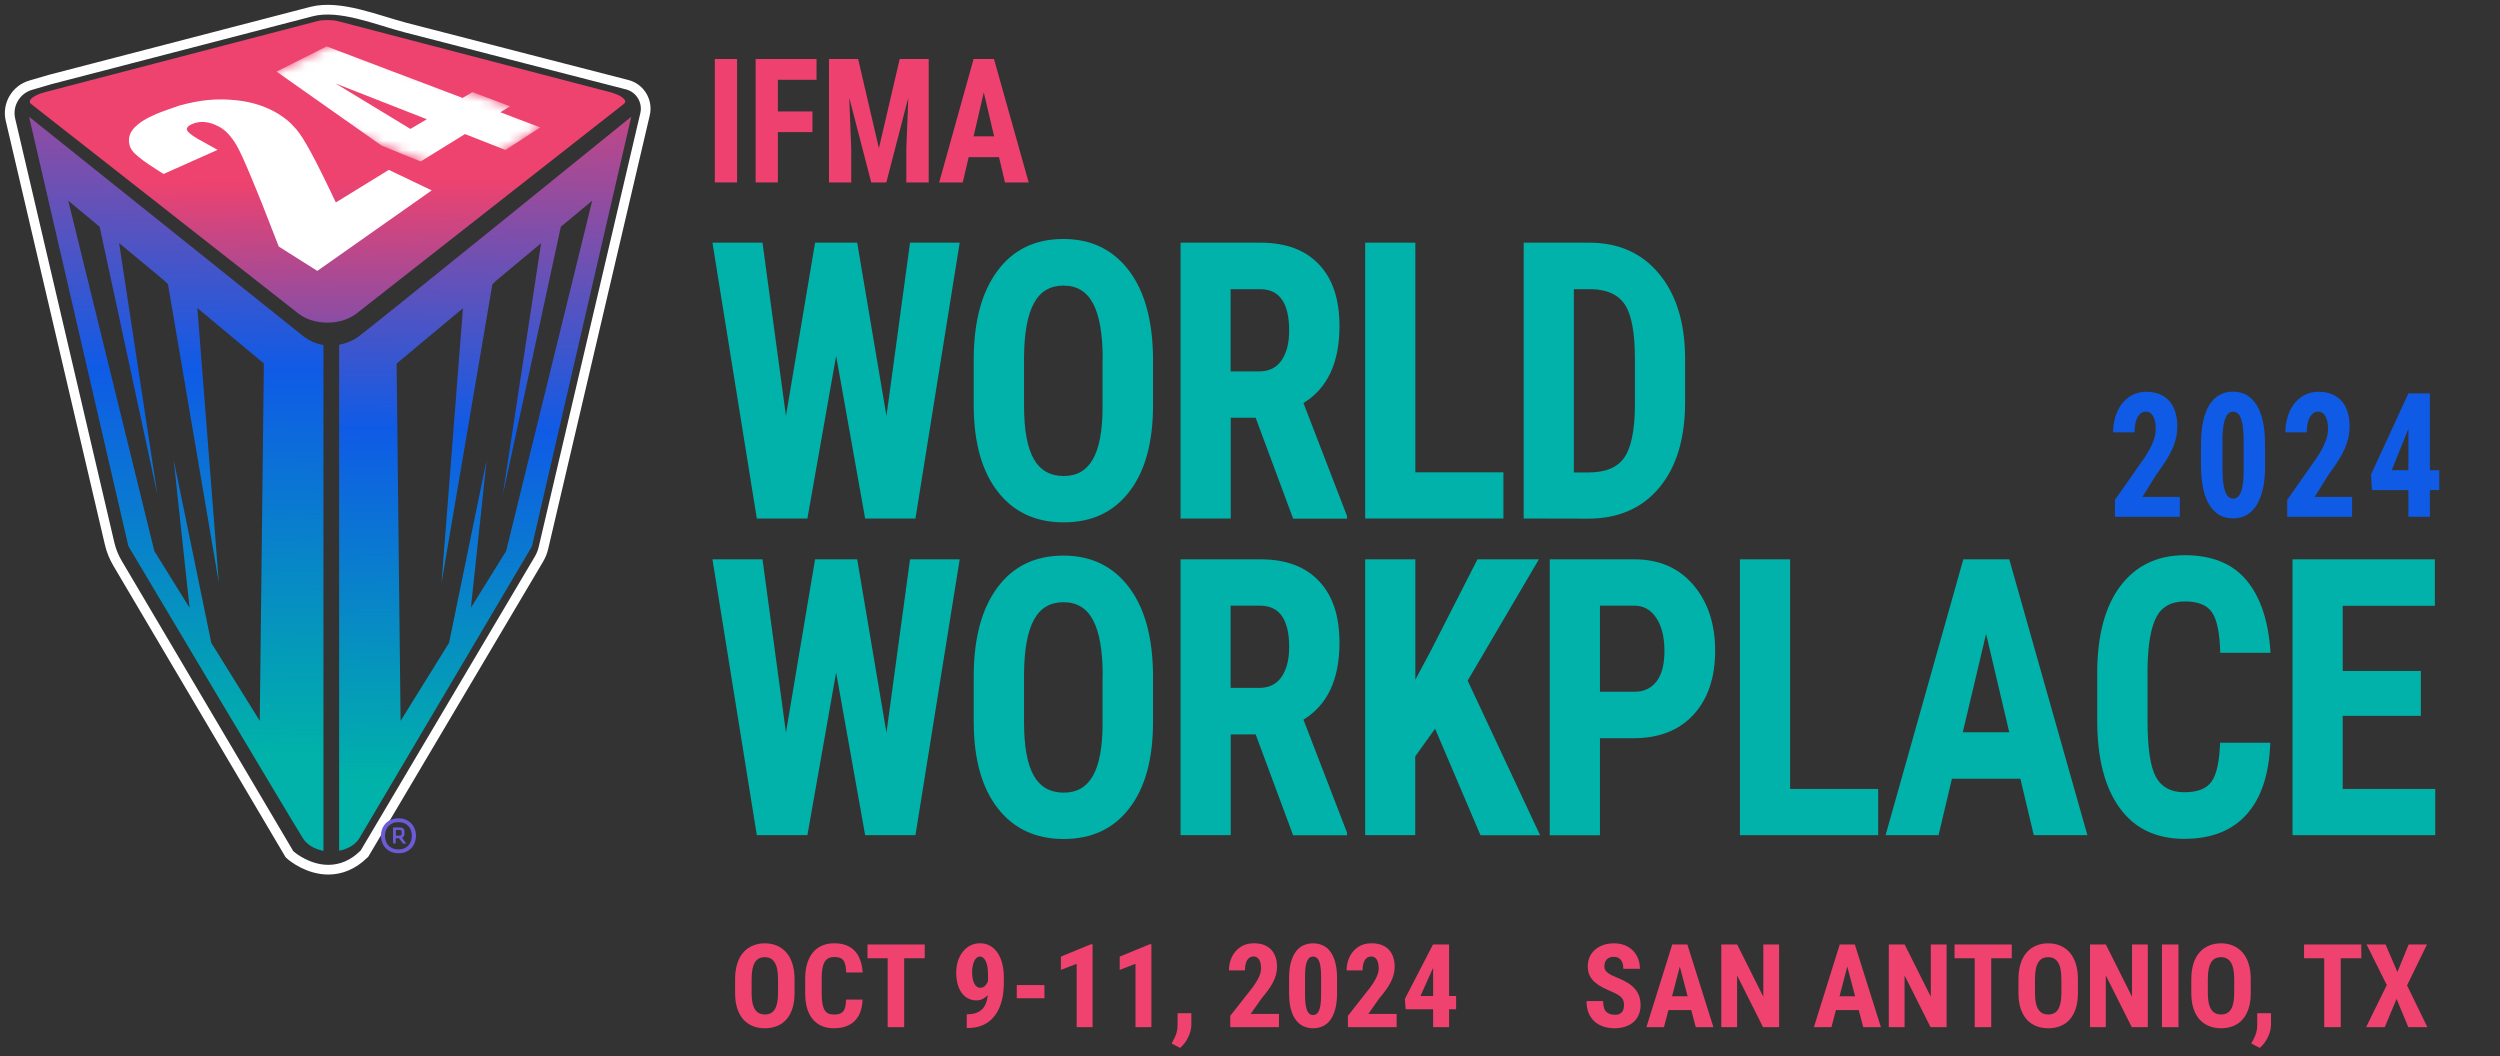 <svg width="258" height="109" viewBox="0 0 258 109" fill="none" xmlns="http://www.w3.org/2000/svg">
<rect x="0" y="0" width="258" height="109" fill="#333333" stroke="none"/>
<path d="M81.998 101.072V102.496C81.998 103.098 81.924 103.625 81.775 104.078C81.631 104.527 81.424 104.904 81.154 105.209C80.889 105.51 80.566 105.736 80.188 105.889C79.812 106.041 79.397 106.117 78.939 106.117C78.482 106.117 78.064 106.041 77.686 105.889C77.311 105.736 76.986 105.51 76.713 105.209C76.443 104.904 76.234 104.527 76.086 104.078C75.938 103.625 75.863 103.098 75.863 102.496V101.072C75.863 100.455 75.936 99.916 76.08 99.455C76.225 98.99 76.434 98.603 76.707 98.295C76.981 97.982 77.305 97.748 77.68 97.592C78.055 97.432 78.471 97.352 78.928 97.352C79.385 97.352 79.801 97.432 80.176 97.592C80.551 97.748 80.875 97.982 81.148 98.295C81.422 98.603 81.631 98.99 81.775 99.455C81.924 99.916 81.998 100.455 81.998 101.072ZM80.293 102.496V101.061C80.293 100.654 80.264 100.309 80.205 100.023C80.147 99.734 80.059 99.498 79.941 99.314C79.824 99.131 79.682 98.996 79.514 98.91C79.346 98.824 79.15 98.781 78.928 98.781C78.705 98.781 78.508 98.824 78.336 98.91C78.168 98.996 78.025 99.131 77.908 99.314C77.795 99.498 77.709 99.734 77.65 100.023C77.596 100.309 77.568 100.654 77.568 101.061V102.496C77.568 102.887 77.598 103.221 77.656 103.498C77.715 103.775 77.803 104.002 77.92 104.178C78.037 104.354 78.18 104.484 78.348 104.57C78.519 104.652 78.717 104.693 78.939 104.693C79.158 104.693 79.352 104.652 79.519 104.57C79.691 104.484 79.834 104.354 79.947 104.178C80.061 104.002 80.147 103.775 80.205 103.498C80.264 103.221 80.293 102.887 80.293 102.496ZM87.312 103.158H89.018C88.994 103.799 88.865 104.34 88.631 104.781C88.397 105.219 88.062 105.551 87.629 105.777C87.199 106.004 86.68 106.117 86.07 106.117C85.598 106.117 85.178 106.039 84.811 105.883C84.443 105.723 84.131 105.488 83.873 105.18C83.615 104.871 83.42 104.49 83.287 104.037C83.158 103.58 83.094 103.055 83.094 102.461V101.014C83.094 100.42 83.162 99.894 83.299 99.438C83.439 98.981 83.639 98.598 83.897 98.289C84.158 97.977 84.473 97.742 84.84 97.586C85.211 97.426 85.629 97.346 86.094 97.346C86.715 97.346 87.234 97.463 87.652 97.697C88.07 97.932 88.393 98.273 88.619 98.723C88.85 99.168 88.988 99.713 89.035 100.357H87.324C87.312 99.951 87.266 99.633 87.184 99.402C87.106 99.168 86.981 99.004 86.809 98.91C86.637 98.812 86.398 98.764 86.094 98.764C85.867 98.764 85.672 98.805 85.508 98.887C85.344 98.965 85.209 99.092 85.103 99.268C84.998 99.443 84.92 99.674 84.869 99.959C84.822 100.244 84.799 100.592 84.799 101.002V102.461C84.799 102.863 84.82 103.207 84.863 103.492C84.906 103.773 84.975 104.004 85.068 104.184C85.162 104.363 85.289 104.494 85.449 104.576C85.613 104.658 85.82 104.699 86.07 104.699C86.359 104.699 86.592 104.656 86.768 104.57C86.947 104.484 87.08 104.33 87.166 104.107C87.252 103.885 87.301 103.568 87.312 103.158ZM93.312 97.469V106H91.607V97.469H93.312ZM95.434 97.469V98.893H89.527V97.469H95.434ZM99.769 104.67H99.852C100.227 104.67 100.547 104.615 100.812 104.506C101.082 104.396 101.301 104.236 101.469 104.025C101.641 103.811 101.766 103.547 101.844 103.234C101.922 102.922 101.961 102.566 101.961 102.168V100.521C101.961 100.217 101.939 99.953 101.896 99.731C101.854 99.504 101.793 99.316 101.715 99.168C101.637 99.016 101.549 98.902 101.451 98.828C101.354 98.754 101.248 98.717 101.135 98.717C101.002 98.717 100.885 98.762 100.783 98.852C100.682 98.941 100.596 99.064 100.525 99.221C100.459 99.373 100.408 99.547 100.373 99.742C100.338 99.938 100.32 100.139 100.32 100.346C100.32 100.564 100.338 100.77 100.373 100.961C100.408 101.152 100.461 101.322 100.531 101.471C100.602 101.619 100.691 101.734 100.801 101.816C100.91 101.898 101.041 101.939 101.193 101.939C101.318 101.939 101.434 101.904 101.539 101.834C101.645 101.76 101.736 101.662 101.814 101.541C101.893 101.42 101.955 101.287 102.002 101.143C102.049 100.998 102.074 100.85 102.078 100.697L102.611 101.031C102.611 101.297 102.562 101.561 102.465 101.822C102.371 102.084 102.24 102.322 102.072 102.537C101.904 102.752 101.709 102.924 101.486 103.053C101.268 103.178 101.031 103.24 100.777 103.24C100.438 103.24 100.137 103.168 99.875 103.023C99.613 102.879 99.393 102.678 99.213 102.42C99.037 102.158 98.904 101.854 98.814 101.506C98.725 101.154 98.68 100.775 98.68 100.369C98.68 99.955 98.736 99.566 98.85 99.203C98.967 98.836 99.133 98.514 99.348 98.236C99.562 97.959 99.822 97.742 100.127 97.586C100.432 97.426 100.771 97.346 101.146 97.346C101.518 97.346 101.854 97.428 102.154 97.592C102.455 97.756 102.713 97.992 102.928 98.301C103.143 98.606 103.307 98.973 103.42 99.402C103.537 99.828 103.596 100.305 103.596 100.832V101.424C103.596 101.982 103.547 102.502 103.449 102.982C103.352 103.459 103.203 103.889 103.004 104.271C102.805 104.654 102.557 104.982 102.26 105.256C101.963 105.525 101.615 105.732 101.217 105.877C100.822 106.018 100.375 106.088 99.875 106.088H99.769V104.67ZM107.785 101.658V103.023H104.932V101.658H107.785ZM112.754 97.451V106H111.113V99.467L109.484 100.094V98.723L112.578 97.451H112.754ZM118.824 97.451V106H117.184V99.467L115.555 100.094V98.723L118.648 97.451H118.824ZM122.949 104.559V105.713C122.949 106.154 122.84 106.598 122.621 107.043C122.402 107.492 122.125 107.859 121.789 108.145L120.91 107.688C121.008 107.508 121.104 107.326 121.197 107.143C121.291 106.959 121.369 106.758 121.432 106.539C121.494 106.32 121.525 106.072 121.525 105.795V104.559H122.949ZM131.99 104.635V106H126.963V104.834L129.271 101.898C129.494 101.59 129.668 101.32 129.793 101.09C129.918 100.855 130.008 100.646 130.062 100.463C130.117 100.275 130.145 100.1 130.145 99.936C130.145 99.682 130.115 99.465 130.057 99.285C129.998 99.102 129.91 98.961 129.793 98.863C129.68 98.762 129.539 98.711 129.371 98.711C129.168 98.711 129 98.773 128.867 98.898C128.734 99.023 128.635 99.195 128.568 99.414C128.506 99.629 128.475 99.873 128.475 100.146H126.828C126.828 99.635 126.932 99.166 127.139 98.74C127.35 98.314 127.645 97.977 128.023 97.727C128.406 97.473 128.865 97.346 129.4 97.346C129.924 97.346 130.361 97.443 130.713 97.639C131.068 97.834 131.336 98.113 131.516 98.477C131.699 98.836 131.791 99.266 131.791 99.766C131.791 100.051 131.754 100.328 131.68 100.598C131.605 100.863 131.5 101.129 131.363 101.395C131.227 101.656 131.059 101.924 130.859 102.197C130.66 102.471 130.436 102.754 130.186 103.047L129.072 104.635H131.99ZM137.984 100.984V102.467C137.984 103.107 137.924 103.658 137.803 104.119C137.682 104.58 137.512 104.959 137.293 105.256C137.074 105.549 136.814 105.766 136.514 105.906C136.213 106.047 135.881 106.117 135.518 106.117C135.229 106.117 134.957 106.072 134.703 105.982C134.449 105.893 134.219 105.756 134.012 105.572C133.809 105.385 133.633 105.148 133.484 104.863C133.34 104.574 133.229 104.232 133.15 103.838C133.072 103.439 133.033 102.982 133.033 102.467V100.984C133.033 100.344 133.094 99.795 133.215 99.338C133.34 98.877 133.512 98.5 133.73 98.207C133.949 97.914 134.209 97.699 134.51 97.562C134.814 97.422 135.148 97.352 135.512 97.352C135.797 97.352 136.066 97.397 136.32 97.486C136.578 97.572 136.807 97.707 137.006 97.891C137.209 98.074 137.383 98.311 137.527 98.6C137.676 98.885 137.789 99.227 137.867 99.625C137.945 100.02 137.984 100.473 137.984 100.984ZM136.338 102.695V100.744C136.338 100.443 136.324 100.18 136.297 99.953C136.273 99.727 136.24 99.535 136.197 99.379C136.154 99.223 136.098 99.096 136.027 98.998C135.957 98.9 135.879 98.83 135.793 98.787C135.707 98.74 135.611 98.717 135.506 98.717C135.381 98.717 135.268 98.752 135.166 98.822C135.064 98.893 134.977 99.008 134.902 99.168C134.828 99.324 134.771 99.533 134.732 99.795C134.697 100.053 134.68 100.369 134.68 100.744V102.695C134.68 102.996 134.691 103.262 134.715 103.492C134.742 103.723 134.779 103.92 134.826 104.084C134.877 104.244 134.934 104.373 134.996 104.471C135.062 104.568 135.139 104.641 135.225 104.688C135.314 104.73 135.412 104.752 135.518 104.752C135.643 104.752 135.756 104.717 135.857 104.646C135.963 104.572 136.051 104.455 136.121 104.295C136.191 104.135 136.244 103.924 136.279 103.662C136.318 103.396 136.338 103.074 136.338 102.695ZM144.131 104.635V106H139.104V104.834L141.412 101.898C141.635 101.59 141.809 101.32 141.934 101.09C142.059 100.855 142.148 100.646 142.203 100.463C142.258 100.275 142.285 100.1 142.285 99.936C142.285 99.682 142.256 99.465 142.197 99.285C142.139 99.102 142.051 98.961 141.934 98.863C141.82 98.762 141.68 98.711 141.512 98.711C141.309 98.711 141.141 98.773 141.008 98.898C140.875 99.023 140.775 99.195 140.709 99.414C140.646 99.629 140.615 99.873 140.615 100.146H138.969C138.969 99.635 139.072 99.166 139.279 98.74C139.49 98.314 139.785 97.977 140.164 97.727C140.547 97.473 141.006 97.346 141.541 97.346C142.064 97.346 142.502 97.443 142.854 97.639C143.209 97.834 143.477 98.113 143.656 98.477C143.84 98.836 143.932 99.266 143.932 99.766C143.932 100.051 143.895 100.328 143.82 100.598C143.746 100.863 143.641 101.129 143.504 101.395C143.367 101.656 143.199 101.924 143 102.197C142.801 102.471 142.576 102.754 142.326 103.047L141.213 104.635H144.131ZM150.271 102.789V104.154H145.062L144.986 103.082L147.887 97.469H149.188L147.857 99.965L146.592 102.789H150.271ZM149.545 97.469V106H147.898V97.469H149.545Z" fill="#EF426F"/>
<path d="M167.596 103.756C167.596 103.604 167.582 103.465 167.555 103.34C167.527 103.215 167.469 103.1 167.379 102.994C167.293 102.889 167.166 102.783 166.998 102.678C166.834 102.572 166.619 102.463 166.354 102.35C166.037 102.217 165.73 102.076 165.434 101.928C165.137 101.775 164.869 101.6 164.631 101.4C164.393 101.201 164.203 100.967 164.062 100.697C163.926 100.424 163.857 100.104 163.857 99.736C163.857 99.377 163.922 99.051 164.051 98.758C164.184 98.465 164.371 98.215 164.613 98.008C164.855 97.797 165.139 97.635 165.463 97.522C165.791 97.408 166.156 97.352 166.559 97.352C167.105 97.352 167.578 97.465 167.977 97.691C168.379 97.918 168.689 98.228 168.908 98.623C169.131 99.018 169.242 99.471 169.242 99.982H167.531C167.531 99.74 167.496 99.527 167.426 99.344C167.359 99.156 167.252 99.01 167.104 98.904C166.955 98.799 166.764 98.746 166.529 98.746C166.311 98.746 166.129 98.791 165.984 98.881C165.844 98.967 165.738 99.086 165.668 99.238C165.602 99.387 165.568 99.555 165.568 99.742C165.568 99.883 165.602 100.01 165.668 100.123C165.738 100.232 165.834 100.332 165.955 100.422C166.076 100.508 166.219 100.592 166.383 100.674C166.551 100.756 166.734 100.836 166.934 100.914C167.32 101.066 167.662 101.234 167.959 101.418C168.256 101.598 168.504 101.801 168.703 102.027C168.902 102.25 169.053 102.502 169.154 102.783C169.256 103.064 169.307 103.385 169.307 103.744C169.307 104.1 169.244 104.424 169.119 104.717C168.998 105.006 168.82 105.256 168.586 105.467C168.352 105.674 168.068 105.834 167.736 105.947C167.408 106.061 167.041 106.117 166.635 106.117C166.24 106.117 165.867 106.062 165.516 105.953C165.164 105.84 164.854 105.67 164.584 105.443C164.318 105.213 164.109 104.922 163.957 104.57C163.805 104.215 163.729 103.795 163.729 103.311H165.445C165.445 103.568 165.471 103.789 165.521 103.973C165.572 104.152 165.65 104.297 165.756 104.406C165.861 104.512 165.99 104.592 166.143 104.646C166.299 104.697 166.477 104.723 166.676 104.723C166.902 104.723 167.082 104.68 167.215 104.594C167.352 104.508 167.449 104.393 167.508 104.248C167.566 104.104 167.596 103.939 167.596 103.756ZM173.555 98.992L171.721 106H169.91L172.576 97.469H173.707L173.555 98.992ZM175.002 106L173.156 98.992L172.986 97.469H174.135L176.824 106H175.002ZM175.066 102.818V104.242H171.217V102.818H175.066ZM183.604 97.469V106H181.945L179.268 100.662V106H177.639V97.469H179.273L181.975 102.865V97.469H183.604ZM190.84 98.992L189.006 106H187.195L189.861 97.469H190.992L190.84 98.992ZM192.287 106L190.441 98.992L190.271 97.469H191.42L194.109 106H192.287ZM192.352 102.818V104.242H188.502V102.818H192.352ZM200.889 97.469V106H199.23L196.553 100.662V106H194.924V97.469H196.559L199.26 102.865V97.469H200.889ZM205.494 97.469V106H203.789V97.469H205.494ZM207.615 97.469V98.893H201.709V97.469H207.615ZM214.441 101.072V102.496C214.441 103.098 214.367 103.625 214.219 104.078C214.074 104.527 213.867 104.904 213.598 105.209C213.332 105.51 213.01 105.736 212.631 105.889C212.256 106.041 211.84 106.117 211.383 106.117C210.926 106.117 210.508 106.041 210.129 105.889C209.754 105.736 209.43 105.51 209.156 105.209C208.887 104.904 208.678 104.527 208.529 104.078C208.381 103.625 208.307 103.098 208.307 102.496V101.072C208.307 100.455 208.379 99.916 208.523 99.455C208.668 98.99 208.877 98.603 209.15 98.295C209.424 97.982 209.748 97.748 210.123 97.592C210.498 97.432 210.914 97.352 211.371 97.352C211.828 97.352 212.244 97.432 212.619 97.592C212.994 97.748 213.318 97.982 213.592 98.295C213.865 98.603 214.074 98.99 214.219 99.455C214.367 99.916 214.441 100.455 214.441 101.072ZM212.736 102.496V101.061C212.736 100.654 212.707 100.309 212.648 100.023C212.59 99.734 212.502 99.498 212.385 99.314C212.268 99.131 212.125 98.996 211.957 98.91C211.789 98.824 211.594 98.781 211.371 98.781C211.148 98.781 210.951 98.824 210.779 98.91C210.611 98.996 210.469 99.131 210.352 99.314C210.238 99.498 210.152 99.734 210.094 100.023C210.039 100.309 210.012 100.654 210.012 101.061V102.496C210.012 102.887 210.041 103.221 210.1 103.498C210.158 103.775 210.246 104.002 210.363 104.178C210.48 104.354 210.623 104.484 210.791 104.57C210.963 104.652 211.16 104.693 211.383 104.693C211.602 104.693 211.795 104.652 211.963 104.57C212.135 104.484 212.277 104.354 212.391 104.178C212.504 104.002 212.59 103.775 212.648 103.498C212.707 103.221 212.736 102.887 212.736 102.496ZM221.654 97.469V106H219.996L217.318 100.662V106H215.689V97.469H217.324L220.025 102.865V97.469H221.654ZM224.818 97.469V106H223.113V97.469H224.818ZM232.277 101.072V102.496C232.277 103.098 232.203 103.625 232.055 104.078C231.91 104.527 231.703 104.904 231.434 105.209C231.168 105.51 230.846 105.736 230.467 105.889C230.092 106.041 229.676 106.117 229.219 106.117C228.762 106.117 228.344 106.041 227.965 105.889C227.59 105.736 227.266 105.51 226.992 105.209C226.723 104.904 226.514 104.527 226.365 104.078C226.217 103.625 226.143 103.098 226.143 102.496V101.072C226.143 100.455 226.215 99.916 226.359 99.455C226.504 98.99 226.713 98.603 226.986 98.295C227.26 97.982 227.584 97.748 227.959 97.592C228.334 97.432 228.75 97.352 229.207 97.352C229.664 97.352 230.08 97.432 230.455 97.592C230.83 97.748 231.154 97.982 231.428 98.295C231.701 98.603 231.91 98.99 232.055 99.455C232.203 99.916 232.277 100.455 232.277 101.072ZM230.572 102.496V101.061C230.572 100.654 230.543 100.309 230.484 100.023C230.426 99.734 230.338 99.498 230.221 99.314C230.104 99.131 229.961 98.996 229.793 98.91C229.625 98.824 229.43 98.781 229.207 98.781C228.984 98.781 228.787 98.824 228.615 98.91C228.447 98.996 228.305 99.131 228.188 99.314C228.074 99.498 227.988 99.734 227.93 100.023C227.875 100.309 227.848 100.654 227.848 101.061V102.496C227.848 102.887 227.877 103.221 227.936 103.498C227.994 103.775 228.082 104.002 228.199 104.178C228.316 104.354 228.459 104.484 228.627 104.57C228.799 104.652 228.996 104.693 229.219 104.693C229.438 104.693 229.631 104.652 229.799 104.57C229.971 104.484 230.113 104.354 230.227 104.178C230.34 104.002 230.426 103.775 230.484 103.498C230.543 103.221 230.572 102.887 230.572 102.496ZM234.369 104.559V105.713C234.369 106.154 234.26 106.598 234.041 107.043C233.822 107.492 233.545 107.859 233.209 108.145L232.33 107.688C232.428 107.508 232.523 107.326 232.617 107.143C232.711 106.959 232.789 106.758 232.852 106.539C232.914 106.32 232.945 106.072 232.945 105.795V104.559H234.369ZM241.564 97.469V106H239.859V97.469H241.564ZM243.686 97.469V98.893H237.779V97.469H243.686ZM246.193 97.469L247.412 100.316L248.572 97.469H250.465L248.408 101.693L250.506 106H248.537L247.324 103.088L246.111 106H244.184L246.316 101.658L244.23 97.469H246.193Z" fill="#EF426F"/>
<path d="M33.894 89.752C31.789 89.752 30.204 88.44 30.026 88.29L29.862 88.139L12.137 58.143C11.755 57.5 11.468 56.79 11.304 56.065L1.082 12.361C0.713 10.817 1.628 9.246 3.159 8.795L5.168 8.207C5.168 8.207 31.939 1.251 32.144 1.196C35.083 0.431 38.95 2.098 41.875 2.85C46.097 3.943 50.32 5.023 54.529 6.116L64.724 8.74C66.064 9.082 66.883 10.448 66.569 11.787L56.087 56.53C55.992 56.954 55.828 57.35 55.609 57.719L37.611 88.099L37.474 88.222C36.449 89.219 35.206 89.752 33.894 89.752Z" stroke="white" stroke-miterlimit="10"/>
<path d="M3 12.047L13.249 56.366C13.249 56.366 30.072 84.627 31.261 86.513C31.699 87.21 32.491 87.634 33.38 87.811V35.607C32.642 35.484 31.917 35.183 31.261 34.664C29.389 33.161 3 12.047 3 12.047ZM26.806 74.391L21.804 66.342L17.923 47.456L19.563 62.72L15.928 56.871L7.045 20.711L10.284 23.403L16.242 51.05L12.293 25.084L16.98 28.979L17.336 29.334L22.583 60.138L20.369 31.794L27.23 37.507L26.806 74.391Z" fill="url(#paint0_linear_1202_1416)"/>
<path d="M35 35.58V87.798C35.902 87.62 36.695 87.169 37.105 86.472C38.198 84.627 54.898 56.379 54.898 56.379L65.147 12.047C65.147 12.047 38.676 33.489 37.091 34.664C36.517 35.115 35.779 35.429 35 35.58ZM47.778 31.808L45.564 60.151L50.812 29.348L51.167 28.993L55.841 25.098L51.891 51.063L57.877 23.403L61.116 20.711L52.233 56.871L48.598 62.72L50.224 47.456L46.343 66.342L41.341 74.391L40.931 37.52L47.778 31.808Z" fill="url(#paint1_linear_1202_1416)"/>
<path d="M62.879 9.491L34.864 2.18C34.276 2.03 33.333 2.03 32.746 2.18L4.703 9.491C3.46 9.819 2.763 10.366 3.2 10.721L30.791 32.355C32.404 33.612 35.178 33.612 36.791 32.355L64.383 10.721C64.834 10.366 64.137 9.806 62.879 9.491Z" fill="url(#paint2_linear_1202_1416)"/>
<path d="M41.123 84.449C42.23 84.449 42.927 85.255 42.927 86.253C42.927 87.251 42.244 88.057 41.123 88.057C40.016 88.057 39.319 87.251 39.319 86.253C39.305 85.255 40.016 84.449 41.123 84.449ZM41.123 87.661C42.039 87.661 42.503 87.018 42.503 86.253C42.503 85.488 42.039 84.846 41.123 84.846C40.207 84.846 39.729 85.488 39.729 86.253C39.729 87.032 40.194 87.661 41.123 87.661ZM41.178 86.499H40.836V87.046H40.563V85.392H41.219C41.588 85.392 41.738 85.556 41.738 85.829V86.062C41.738 86.226 41.683 86.349 41.492 86.458L41.929 87.059H41.588L41.178 86.499ZM41.205 85.652H40.85V86.24H41.205C41.383 86.24 41.451 86.171 41.451 86.048V85.843C41.437 85.693 41.369 85.652 41.205 85.652Z" fill="#6C5BD8"/>
<path d="M16.934 11.448C16.647 11.558 16.374 11.653 16.128 11.763C15.868 11.872 15.636 11.981 15.417 12.091C15.198 12.2 14.993 12.323 14.802 12.432C14.611 12.555 14.447 12.665 14.296 12.788C14.146 12.911 14.009 13.034 13.886 13.157C13.764 13.28 13.668 13.416 13.586 13.539C13.504 13.676 13.435 13.799 13.395 13.936C13.354 14.072 13.312 14.209 13.312 14.346C13.299 14.482 13.312 14.619 13.326 14.755C13.34 14.892 13.381 15.015 13.422 15.138C13.476 15.261 13.531 15.384 13.613 15.493C13.695 15.617 13.791 15.726 13.9 15.835C14.009 15.944 14.133 16.054 14.283 16.177C14.433 16.3 14.597 16.436 14.789 16.573C14.98 16.71 15.185 16.86 15.417 17.01C15.649 17.161 15.895 17.325 16.169 17.502L16.879 17.953L22.455 15.466L20.61 14.441C20.405 14.332 20.214 14.223 20.064 14.113C19.9 14.018 19.777 13.922 19.667 13.826C19.558 13.744 19.476 13.662 19.408 13.594C19.353 13.526 19.312 13.457 19.298 13.403C19.285 13.348 19.285 13.293 19.298 13.239C19.312 13.184 19.353 13.129 19.394 13.075C19.435 13.02 19.503 12.979 19.585 12.924C19.667 12.883 19.749 12.829 19.859 12.788C19.968 12.747 20.077 12.706 20.173 12.678C20.282 12.651 20.392 12.624 20.501 12.61C20.61 12.596 20.72 12.583 20.829 12.583C20.938 12.583 21.047 12.583 21.157 12.596C21.266 12.61 21.375 12.624 21.498 12.651C21.608 12.678 21.731 12.706 21.854 12.747C21.977 12.788 22.1 12.829 22.209 12.883C22.332 12.938 22.455 12.993 22.578 13.061C22.742 13.143 22.906 13.252 23.07 13.375C23.234 13.498 23.384 13.635 23.535 13.799C23.685 13.963 23.835 14.141 23.986 14.346C24.136 14.55 24.286 14.769 24.423 15.015C24.573 15.261 24.751 15.63 24.983 16.122C25.216 16.628 25.489 17.256 25.817 18.035C26.159 18.842 26.555 19.826 27.033 21.001C27.525 22.231 28.099 23.707 28.769 25.442L32.746 27.957L44.553 19.648L40.125 17.53L34.659 20.892C34.112 19.73 33.62 18.732 33.197 17.871C32.787 17.038 32.418 16.327 32.09 15.726C31.775 15.138 31.488 14.66 31.242 14.264C30.996 13.881 30.778 13.567 30.586 13.348C30.395 13.129 30.204 12.924 29.999 12.719C29.794 12.528 29.575 12.337 29.343 12.173C29.11 12.009 28.878 11.845 28.632 11.694C28.386 11.544 28.127 11.407 27.853 11.284C27.498 11.12 27.142 10.97 26.76 10.847C26.391 10.724 25.995 10.615 25.598 10.533C25.202 10.451 24.778 10.382 24.341 10.341C23.904 10.3 23.453 10.273 22.988 10.259C22.523 10.246 22.045 10.273 21.567 10.314C21.088 10.355 20.596 10.423 20.105 10.519C19.599 10.615 19.093 10.738 18.574 10.874C18.027 11.066 17.481 11.243 16.934 11.448Z" fill="white"/>
<mask id="mask0_1202_1416" style="mask-type:luminance" maskUnits="userSpaceOnUse" x="24" y="4" width="33" height="15">
<path d="M47.656 18.4L24.971 9.176L34.769 4.256L56.73 12.524L47.656 18.4Z" fill="white"/>
</mask>
<g mask="url(#mask0_1202_1416)">
<path d="M42.353 13.304L34.632 8.617L44.048 12.306L42.353 13.304ZM33.703 4.79L28.537 7.387L39.402 15.04L43.406 16.666L47.984 13.837L52.166 15.477L55.746 13.154L51.633 11.582L52.63 10.967L48.763 9.505L47.738 10.106L33.703 4.79Z" fill="white"/>
</g>
<path d="M224.958 53.333H218.262V51.584L221.337 47.197C221.733 46.596 222.02 46.063 222.198 45.598C222.389 45.147 222.471 44.696 222.471 44.286C222.471 43.726 222.389 43.275 222.211 42.961C222.034 42.647 221.788 42.483 221.46 42.483C221.104 42.483 220.817 42.674 220.599 43.043C220.394 43.412 220.284 43.945 220.284 44.614H218.071C218.071 43.836 218.221 43.125 218.508 42.469C218.795 41.827 219.205 41.321 219.724 40.966C220.243 40.61 220.845 40.433 221.501 40.433C222.512 40.433 223.305 40.747 223.865 41.376C224.425 42.004 224.699 42.892 224.699 44.04C224.699 44.751 224.548 45.489 224.234 46.227C223.92 46.965 223.359 47.867 222.553 48.947L221.091 51.283H224.958V53.333Z" fill="#0F5BE6"/>
<path d="M233.759 48.058C233.759 49.821 233.472 51.16 232.898 52.103C232.324 53.033 231.518 53.497 230.452 53.497C229.4 53.497 228.593 53.046 228.033 52.144C227.459 51.242 227.172 49.944 227.145 48.25V45.844C227.145 44.095 227.432 42.742 227.992 41.813C228.566 40.884 229.372 40.419 230.438 40.419C231.504 40.419 232.311 40.884 232.884 41.799C233.458 42.715 233.745 44.04 233.745 45.749L233.759 48.058ZM231.545 45.489C231.545 44.491 231.463 43.74 231.286 43.234C231.108 42.728 230.835 42.483 230.452 42.483C229.755 42.483 229.386 43.398 229.359 45.243V48.414C229.359 49.438 229.454 50.204 229.632 50.709C229.81 51.215 230.097 51.461 230.466 51.461C230.821 51.461 231.094 51.229 231.272 50.75C231.45 50.286 231.545 49.562 231.545 48.591V45.489Z" fill="#0F5BE6"/>
<path d="M242.738 53.333H236.041V51.584L239.116 47.197C239.513 46.596 239.8 46.063 239.977 45.598C240.169 45.147 240.251 44.696 240.251 44.286C240.251 43.726 240.169 43.275 239.991 42.961C239.813 42.647 239.567 42.483 239.239 42.483C238.884 42.483 238.597 42.674 238.378 43.043C238.173 43.412 238.064 43.945 238.064 44.614H235.85C235.85 43.836 236 43.125 236.287 42.469C236.574 41.827 236.984 41.321 237.504 40.966C238.023 40.61 238.624 40.433 239.28 40.433C240.292 40.433 241.084 40.747 241.644 41.376C242.205 42.004 242.478 42.892 242.478 44.04C242.478 44.751 242.328 45.489 242.013 46.227C241.699 46.965 241.139 47.867 240.333 48.947L238.87 51.283H242.738V53.333Z" fill="#0F5BE6"/>
<path d="M250.76 48.523H251.73V50.573H250.76V53.333H248.546V50.573H244.788L244.692 48.974L248.546 40.597H250.76V48.523ZM246.824 48.523H248.546V44.259L248.505 44.355L246.824 48.523Z" fill="#0F5BE6"/>
<path d="M76.067 18.827H73.771V6.09H76.067V18.827Z" fill="#EF416F"/>
<path d="M83.843 13.633H80.276V18.827H77.981V6.09H84.267V8.235H80.276V11.502H83.843V13.633Z" fill="#EF416F"/>
<path d="M88.558 6.09L90.704 15.301L92.849 6.09H95.842V18.827H93.532V15.383L93.737 10.08L91.469 18.827H89.911L87.642 10.08L87.847 15.383V18.827H85.552V6.09H88.558Z" fill="#EF416F"/>
<path d="M103.099 16.216H99.969L99.354 18.827H96.922L100.475 6.09H102.579L106.16 18.827H103.714L103.099 16.216ZM100.475 14.071H102.593L101.527 9.534L100.475 14.071Z" fill="#EF416F"/>
<path d="M91.482 42.934L93.915 25.045H99.04L94.475 53.511H89.282L86.289 36.729L83.324 53.511H78.103L73.525 25.045H78.691L81.11 42.92L84.116 25.045H88.462L91.482 42.934Z" fill="#00B2A9"/>
<path d="M118.992 41.841C118.992 45.668 118.172 48.633 116.546 50.738C114.919 52.856 112.664 53.908 109.767 53.908C106.884 53.908 104.629 52.856 102.989 50.765C101.349 48.674 100.515 45.75 100.488 41.978V37.113C100.488 33.204 101.308 30.143 102.934 27.957C104.561 25.756 106.829 24.663 109.74 24.663C112.596 24.663 114.837 25.743 116.491 27.902C118.131 30.061 118.964 33.081 118.992 36.99V41.841ZM113.799 37.072C113.799 34.503 113.471 32.589 112.815 31.346C112.159 30.088 111.134 29.474 109.754 29.474C108.373 29.474 107.362 30.075 106.706 31.277C106.05 32.48 105.708 34.311 105.681 36.785V41.855C105.681 44.342 106.009 46.173 106.679 47.362C107.348 48.538 108.387 49.125 109.781 49.125C111.134 49.125 112.131 48.551 112.787 47.39C113.443 46.242 113.785 44.452 113.785 42.019V37.072H113.799Z" fill="#00B2A9"/>
<path d="M129.583 43.111H127.014V53.511H121.834V25.045H130.102C132.699 25.045 134.708 25.797 136.115 27.286C137.537 28.776 138.234 30.894 138.234 33.654C138.234 37.44 136.99 40.078 134.517 41.594L139.013 53.252V53.525H133.451L129.583 43.111ZM127 38.328H129.938C130.977 38.328 131.742 37.946 132.262 37.18C132.781 36.415 133.041 35.404 133.041 34.119C133.041 31.263 132.043 29.842 130.034 29.842H127V38.328Z" fill="#00B2A9"/>
<path d="M146.064 48.742H155.152V53.511H140.885V25.045H146.064V48.742Z" fill="#00B2A9"/>
<path d="M157.243 53.511V25.045H164.021C167.014 25.045 169.406 26.097 171.182 28.215C172.959 30.334 173.874 33.217 173.902 36.893V41.513C173.902 45.257 173.013 48.195 171.237 50.327C169.46 52.459 167 53.525 163.885 53.525L157.243 53.511ZM162.422 29.842V48.755H163.967C165.689 48.755 166.905 48.25 167.615 47.239C168.326 46.227 168.695 44.478 168.722 42.004V37.057C168.722 34.392 168.394 32.548 167.725 31.495C167.055 30.443 165.921 29.896 164.308 29.842H162.422Z" fill="#00B2A9"/>
<path d="M91.482 75.611L93.915 57.722H99.04L94.475 86.188H89.282L86.289 69.406L83.324 86.188H78.103L73.525 57.722H78.691L81.11 75.597L84.116 57.722H88.462L91.482 75.611Z" fill="#00B2A9"/>
<path d="M118.992 74.517C118.992 78.344 118.172 81.309 116.546 83.414C114.919 85.532 112.664 86.584 109.767 86.584C106.884 86.584 104.629 85.532 102.989 83.441C101.349 81.35 100.515 78.425 100.488 74.654V69.789C100.488 65.88 101.308 62.819 102.934 60.632C104.561 58.432 106.829 57.339 109.74 57.339C112.596 57.339 114.837 58.419 116.491 60.578C118.131 62.737 118.964 65.757 118.992 69.666V74.517ZM113.799 69.748C113.799 67.178 113.471 65.265 112.815 64.022C112.159 62.764 111.134 62.149 109.754 62.149C108.373 62.149 107.362 62.751 106.706 63.953C106.05 65.156 105.708 66.987 105.681 69.461V74.531C105.681 77.018 106.009 78.849 106.679 80.038C107.348 81.213 108.387 81.801 109.781 81.801C111.134 81.801 112.131 81.227 112.787 80.065C113.443 78.918 113.785 77.127 113.785 74.695V69.748H113.799Z" fill="#00B2A9"/>
<path d="M129.583 75.788H127.014V86.188H121.834V57.722H130.102C132.699 57.722 134.708 58.473 136.115 59.963C137.537 61.453 138.234 63.571 138.234 66.331C138.234 70.117 136.99 72.754 134.517 74.271L139.013 85.928V86.202H133.451L129.583 75.788ZM127 70.991H129.938C130.977 70.991 131.742 70.609 132.262 69.843C132.781 69.078 133.041 68.067 133.041 66.782C133.041 63.926 132.043 62.505 130.034 62.505H127V70.991Z" fill="#00B2A9"/>
<path d="M148.1 75.201L146.051 78.057V86.188H140.885V57.722H146.064V70.144L147.704 67.069L152.474 57.722H158.815L151.462 70.24L158.938 86.202H152.788L148.1 75.201Z" fill="#00B2A9"/>
<path d="M165.115 76.184V86.202H159.935V57.722H168.668C171.21 57.722 173.232 58.596 174.736 60.346C176.239 62.095 177.004 64.363 177.004 67.151C177.004 69.939 176.253 72.139 174.763 73.766C173.273 75.378 171.21 76.184 168.559 76.184H165.115ZM165.115 71.388H168.668C169.652 71.388 170.417 71.032 170.964 70.308C171.51 69.597 171.77 68.545 171.77 67.179C171.77 65.757 171.497 64.623 170.936 63.789C170.39 62.942 169.638 62.518 168.723 62.505H165.115V71.388Z" fill="#00B2A9"/>
<path d="M184.739 81.418H193.827V86.188H179.56V57.722H184.739V81.418Z" fill="#00B2A9"/>
<path d="M208.504 80.366H201.439L200.059 86.188H194.592L202.614 57.722H207.356L215.419 86.188H209.885L208.504 80.366ZM202.56 75.57H207.356L204.965 65.416L202.56 75.57Z" fill="#00B2A9"/>
<path d="M234.292 76.704C234.169 79.956 233.336 82.402 231.832 84.07C230.315 85.737 228.183 86.57 225.423 86.57C222.526 86.57 220.298 85.518 218.754 83.386C217.21 81.268 216.431 78.248 216.431 74.326V69.529C216.431 65.621 217.223 62.6 218.822 60.482C220.421 58.364 222.635 57.298 225.478 57.298C228.279 57.298 230.397 58.159 231.846 59.894C233.295 61.63 234.114 64.117 234.319 67.37H229.126C229.085 65.361 228.798 63.98 228.293 63.215C227.787 62.45 226.844 62.067 225.478 62.067C224.097 62.067 223.113 62.6 222.539 63.68C221.965 64.76 221.665 66.522 221.624 68.982V74.353C221.624 77.182 221.911 79.123 222.485 80.175C223.059 81.227 224.029 81.76 225.423 81.76C226.789 81.76 227.719 81.391 228.238 80.653C228.757 79.915 229.044 78.59 229.113 76.649H234.292V76.704Z" fill="#00B2A9"/>
<path d="M249.83 73.875H241.767V81.418H251.32V86.188H236.588V57.722H251.279V62.519H241.767V69.242H249.83V73.875Z" fill="#00B2A9"/>
<defs>
<linearGradient id="paint0_linear_1202_1416" x1="18.939" y1="-6.164" x2="17.819" y2="77.721" gradientUnits="userSpaceOnUse">
<stop stop-color="#EE426F"/>
<stop offset="0.528" stop-color="#0F5BE6"/>
<stop offset="1" stop-color="#00B2A9"/>
</linearGradient>
<linearGradient id="paint1_linear_1202_1416" x1="50.408" y1="3.698" x2="49.126" y2="80.813" gradientUnits="userSpaceOnUse">
<stop stop-color="#EE426F"/>
<stop offset="0.528" stop-color="#0F5BE6"/>
<stop offset="1" stop-color="#00B2A9"/>
</linearGradient>
<linearGradient id="paint2_linear_1202_1416" x1="33.871" y1="18.625" x2="34.45" y2="80.075" gradientUnits="userSpaceOnUse">
<stop stop-color="#EE426F"/>
<stop offset="0.528" stop-color="#0F5BE6"/>
<stop offset="1" stop-color="#00B2A9"/>
</linearGradient>
</defs>
</svg>
